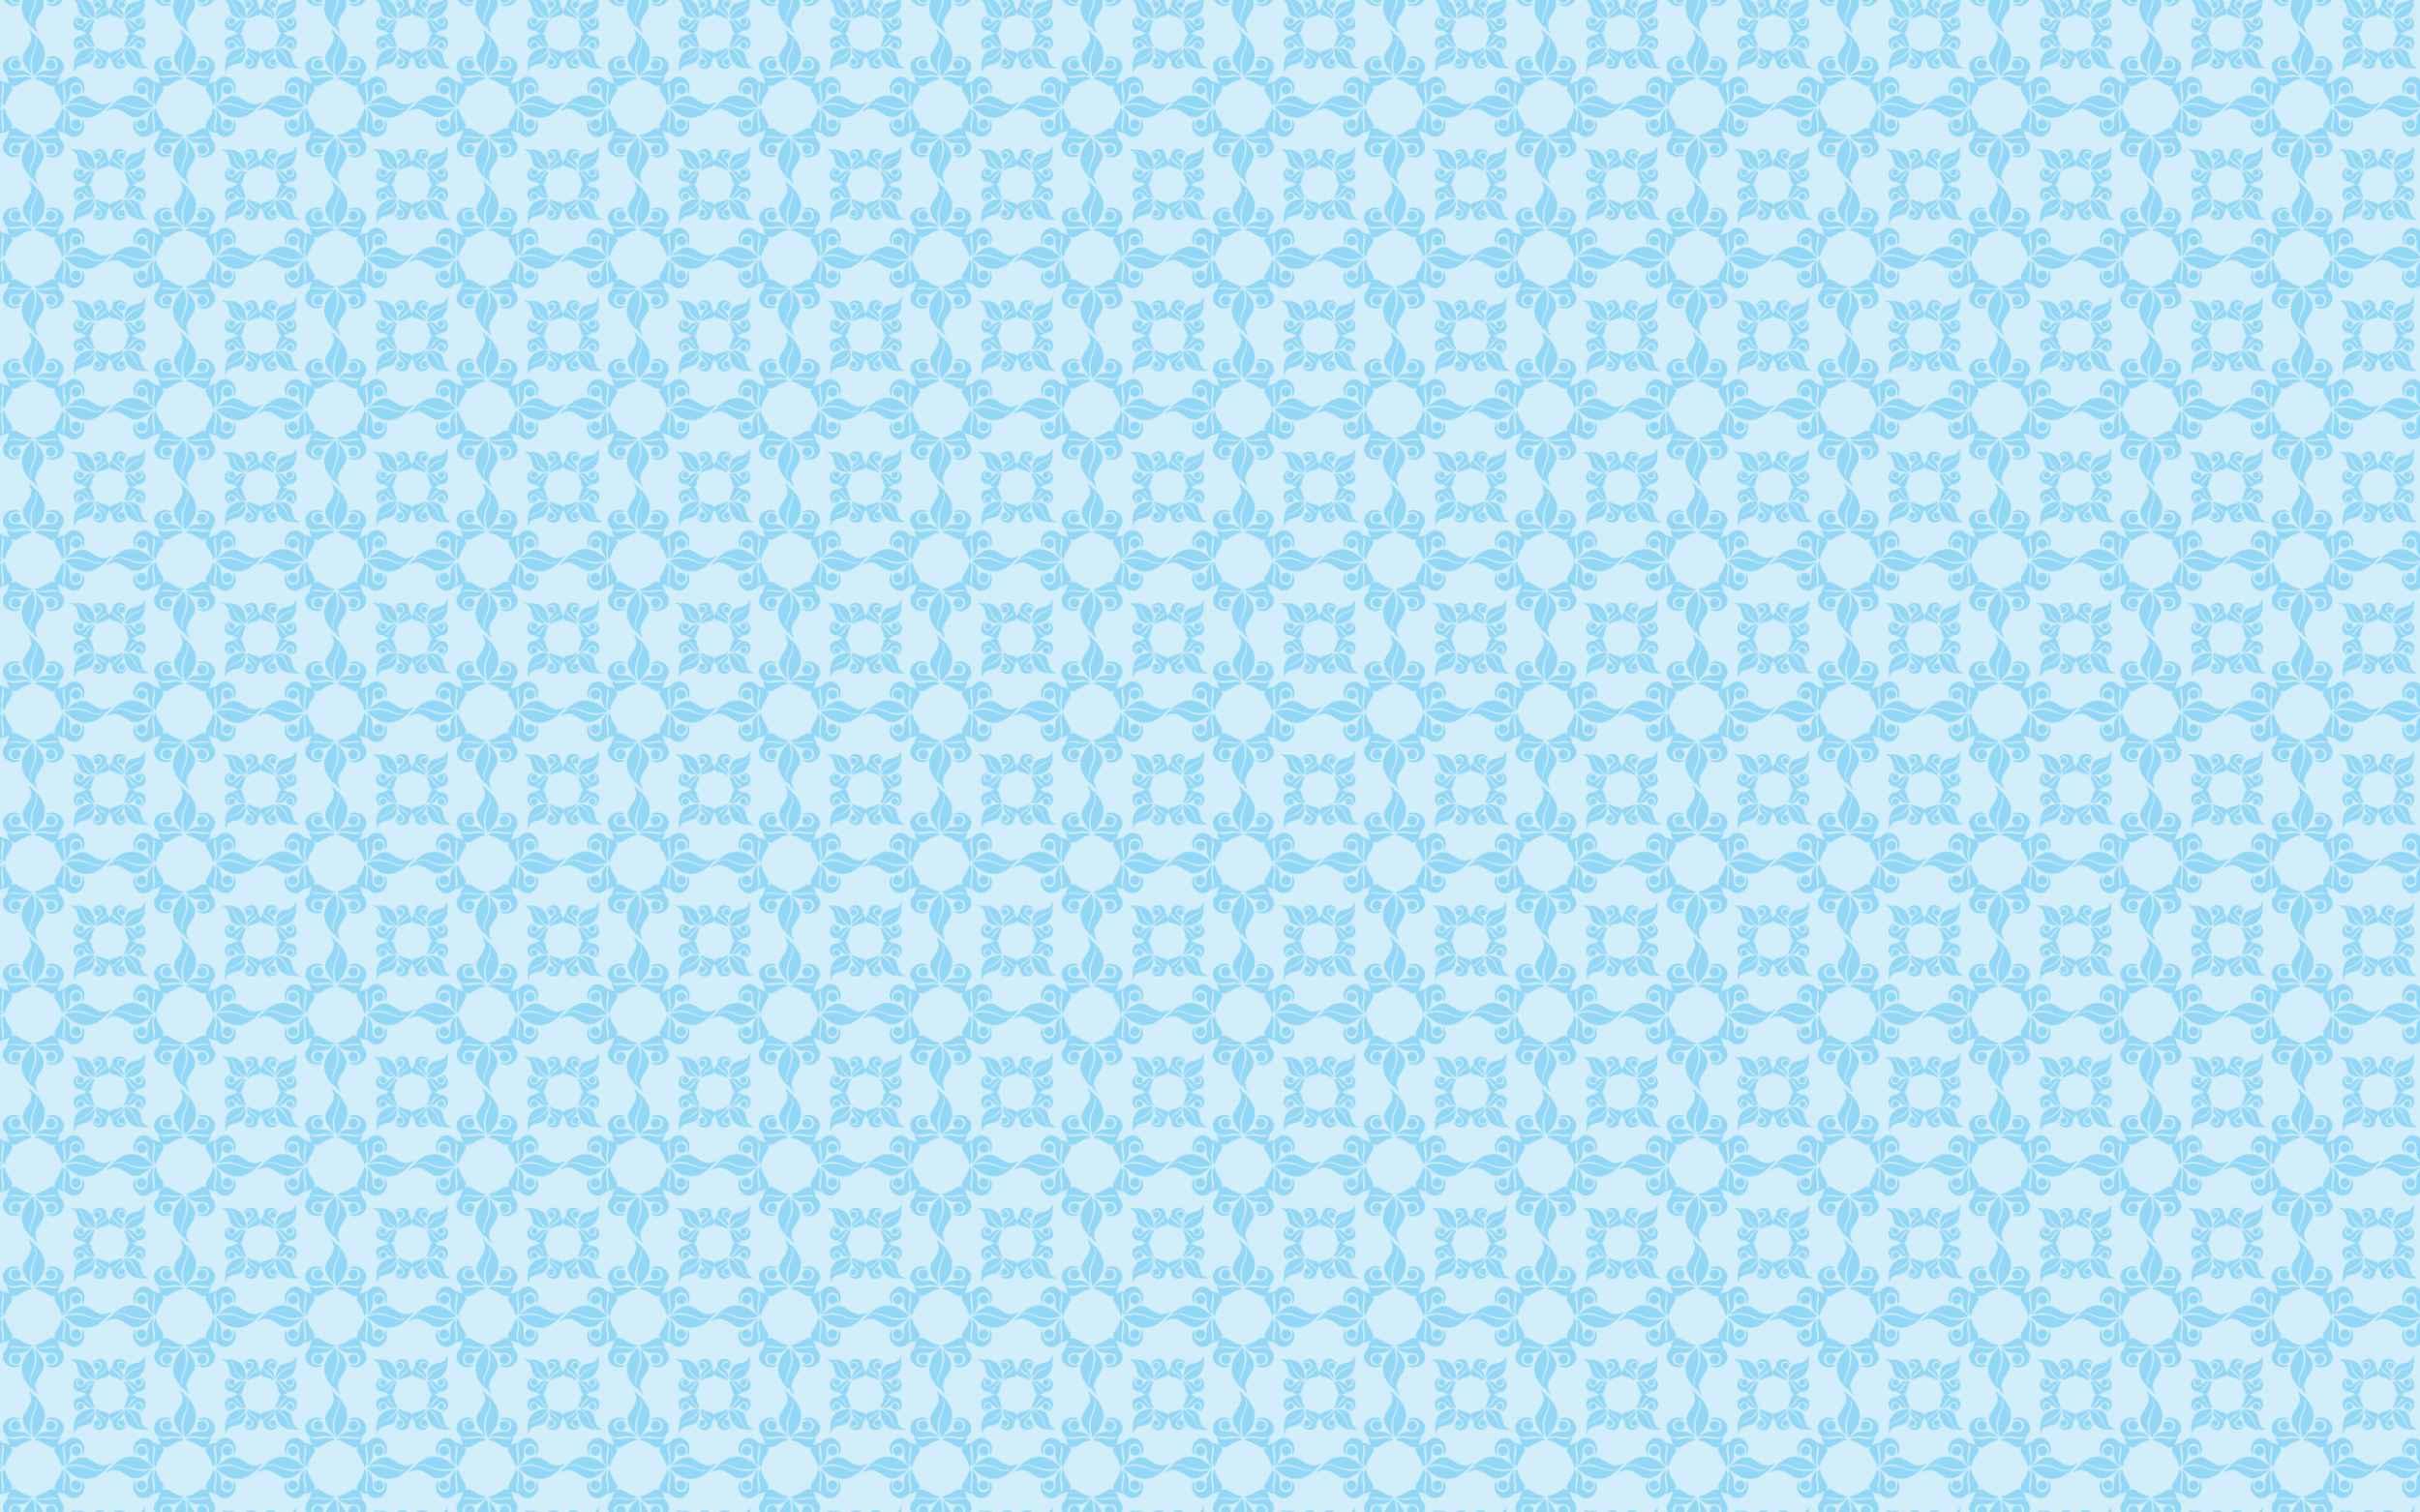 <?xml version="1.0" encoding="utf-8"?>

<!DOCTYPE svg PUBLIC "-//W3C//DTD SVG 1.1//EN" "http://www.w3.org/Graphics/SVG/1.1/DTD/svg11.dtd">
<svg version="1.1" id="Layer_1" xmlns="http://www.w3.org/2000/svg" xmlns:xlink="http://www.w3.org/1999/xlink" x="0px" y="0px"
	 viewBox="0 0 2560 1600" enable-background="new 0 0 2560 1600" xml:space="preserve">
<pattern  y="1600" width="160" height="160" patternUnits="userSpaceOnUse" id="New_Pattern" viewBox="23.962 -190.379 160 160" overflow="visible">
	<g>
		<polygon fill="none" points="23.962,-30.379 183.962,-30.379 183.962,-190.379 23.962,-190.379 		"/>
		<g>
			<polygon fill="none" points="23.962,-30.379 183.962,-30.379 183.962,-190.379 23.962,-190.379 			"/>
			<g>
				<g>
					<path fill="#92D8F6" stroke="#92D8F6" stroke-width="0.048" d="M184.846-185.936c3.191,2.85,7.373,4.027,11.163,5.824
						c2.246,1.012,3.47,3.237,4.668,5.261c-0.47-2.003-1.626-3.811-3.212-5.106
						c-1.952-1.497-4.332-2.236-6.526-3.284c-4.843-2.292-8.845-6.294-11.111-11.148
						c3.996,0.021,8.143,0.346,11.793,2.122c4.301,1.828,7.693,5.7,8.891,10.229
						c1.451,4.554,0.8,9.371,0.878,14.065c-1.141-2.721-2.303-5.912-5.23-7.167
						c-4.332-2.272-10.187-1.41-13.533-5.478c-2.453-3.485-2.742-7.962-3.155-12.077
						C181.119-190.335,182.513-187.717,184.846-185.936z"/>
					<path fill="#92D8F6" stroke="#92D8F6" stroke-width="0.048" d="M150.578-174.82c3.072,0.8,6.17-2.742,5.024-5.7
						c-0.945-2.014-2.948-3.212-4.306-4.915c-1.833-2.282-2.458-5.282-2.282-8.158
						c2.298,5.143,7.595,7.574,11.406,11.37c-0.48-1.843-1.724-3.341-3.284-4.394
						c-3.062-2.251-6.898-4.332-7.626-8.437c1.823,0.96,3.588,2.091,5.592,2.669
						c2.003,0.63,4.115,0.914,6.082,1.694c1.265,0.429,1.854,1.719,2.499,2.788c0.79-2.922,4.053-3.273,6.526-3.914
						c2.757-0.547,5.246-1.885,7.683-3.232c-0.64,3.041-2.969,5.287-5.504,6.888
						c-2.509,1.663-5.514,3.604-5.68,6.955c2.168-2.576,4.869-4.585,7.528-6.619c1.9-1.384,3.088-3.444,4.239-5.442
						c0.46,3.33-0.738,6.826-3.181,9.144c-1.286,1.327-3,2.494-3.33,4.44
						c-0.661,2.886,2.509,5.922,5.359,4.89c2.122-0.63,3.511-2.458,4.683-4.224
						c-0.129,1.379-0.315,2.835-1.301,3.888c-2.959,3.991-10.037,4.26-12.769-0.088
						c-1.182-1.565-0.816-3.63-1.384-5.385c-1.239-1.74-2.38-3.558-2.964-5.633
						c-0.676,2.582-3.201,4.466-2.876,7.291c0.186,3.041-2.179,5.803-5.029,6.578
						c-2.597,0.558-5.452-0.01-7.559-1.647c-1.456-1.151-2.117-2.959-2.551-4.699
						C147.108-177.272,148.43-175.387,150.578-174.82z"/>
					<path fill="#92D8F6" stroke="#92D8F6" stroke-width="0.048" d="M133.993-190.846
						c3.496-2.633,8.101-3.026,12.33-3.294c-2.344,1.621-4.936,2.984-6.676,5.313
						c-2.876,3.17-4.027,7.358-5.902,11.101c-2.287,3.687-6.981,5.912-11.282,5.055
						c1.699-1.131,3.764-1.781,5.153-3.346C131.386-180.184,129.697-187.01,133.993-190.846z"/>
					<path fill="#92D8F6" stroke="#92D8F6" stroke-width="0.048" d="M136.967-182.771
						c2.267-4.962,6.501-8.896,11.395-11.21c-0.052,5.757-1.1,12.061-5.329,16.306
						c-3.8,3.991-9.578,5.21-14.891,5.153c1.373-1.27,3.284-1.74,4.637-3.036
						C134.887-177.479,135.733-180.287,136.967-182.771z"/>
					<path fill="#92D8F6" stroke="#92D8F6" stroke-width="0.048" d="M154.44-179.849c0.351,2.292-2.091,4.28-4.28,3.754
						c-3.175-0.449-3.681-5.432-0.769-6.599C151.497-183.762,154.285-182.213,154.44-179.849z"/>
					<path fill="#92D8F6" stroke="#92D8F6" stroke-width="0.048" d="M180.174-180.2c0.744,2.649-2.184,5.013-4.657,4.064
						c-1.946-0.697-3.108-3.258-1.833-5.045C175.031-183.881,179.761-183.287,180.174-180.2z"/>
				</g>
			</g>
			<g>
				<g>
					<path fill="#92D8F6" stroke="#92D8F6" stroke-width="0.048" d="M24.846-185.936c3.191,2.85,7.373,4.027,11.163,5.824
						c2.246,1.012,3.47,3.237,4.668,5.261c-0.47-2.003-1.626-3.811-3.212-5.106
						c-1.952-1.497-4.332-2.236-6.526-3.284c-4.843-2.292-8.845-6.294-11.111-11.148
						c3.996,0.021,8.143,0.346,11.793,2.122c4.301,1.828,7.693,5.7,8.891,10.229
						c1.451,4.554,0.8,9.371,0.878,14.065c-1.141-2.721-2.303-5.912-5.23-7.167
						c-4.332-2.272-10.187-1.41-13.533-5.478c-2.453-3.485-2.742-7.962-3.155-12.077
						C21.119-190.335,22.513-187.717,24.846-185.936z"/>
				</g>
			</g>
			<g>
				<g>
					<path fill="#92D8F6" stroke="#92D8F6" stroke-width="0.048" d="M175.714-123.817c4.812-0.372,9.051-2.99,13.688-4.11
						c6.836-1.905,14.23-1.425,20.916,0.842c-5.205,5.323-11.643,9.919-19.109,11.235
						c-6.129,1.198-12.552-0.542-17.679-3.976c-2.824-1.941-5.664-3.991-7.812-6.692
						C168.951-125.33,172.136-123.523,175.714-123.817z"/>
					<path fill="#92D8F6" stroke="#92D8F6" stroke-width="0.048" d="M195.996-137.613c5.029,1.962,9.237,5.509,13.363,8.896
						c-2.742-0.842-5.499-1.714-8.359-1.972c-5.551-0.62-11.07,0.873-16.192,2.881
						c-3.568,1.466-7.208,3.382-11.178,3.129c-5.298-0.568-10.657-3.119-13.569-7.729
						c1.544,0.599,3.036,1.342,4.585,1.952c2.659,1.043,5.705,1.151,8.406,0.155
						c4.425-1.611,8.189-4.528,12.278-6.79C188.592-138.791,192.583-139.028,195.996-137.613z"/>
				</g>
			</g>
			<g>
				<g>
					<path fill="#92D8F6" stroke="#92D8F6" stroke-width="0.048" d="M81.779-94.18c-0.356,1.792-0.904,3.526-1.332,5.298
						c-1.084,5.329-0.558,10.92,1.291,16.022c1.343,4.141,3.862,7.926,4.255,12.345
						c0.341,2.261-0.542,4.44-0.831,6.65c2.489-3.971,1.947-9.165,0.181-13.316
						c-1.585-3.645-2.845-7.445-3.496-11.375c-0.733-5.535-0.175-11.266,1.879-16.476
						c4.223,4.234,8.096,9.046,10.166,14.726c1.668,4.564,1.988,9.686,0.516,14.349
						c-1.59,5.21-4.864,9.712-8.581,13.61c-0.95,0.966-2.349,1.394-3.083,2.576
						c-1.208,1.797-2.891,3.17-4.575,4.487c1.575-3.459,3.501-7.172,2.68-11.096
						c-1.265-5.912-5.865-10.296-8.132-15.774c-1.621-4.022-0.305-8.55,1.833-12.113
						C76.703-87.746,79.305-90.922,81.779-94.18z"/>
					<path fill="#92D8F6" stroke="#92D8F6" stroke-width="0.048" d="M56.189-94.283c5.344-1.699,10.874,0.315,16.285,0.434
						c2.948,0.124,5.803-0.682,8.623-1.446c-2.768,3.609-7.11,6.103-11.695,6.237
						c-3.114,0.253-6.588-0.682-9.366,1.146c-3.418,2.101-3.619,7.487-0.774,10.13
						c3.01,2.143,6.939,1.792,10.404,1.265c-5.277,4.874-14.519,2.329-17.622-3.821
						C49.369-85.098,51.45-91.712,56.189-94.283z"/>
					<path fill="#92D8F6" stroke="#92D8F6" stroke-width="0.048" d="M84.779-95.553c3.485,1.239,7.218,1.972,10.925,1.482
						c4.843-0.604,9.764-1.73,14.617-0.537c-1.089-0.95-2.231-1.993-3.723-2.189
						c-4.518-0.749-8.979,0.682-13.45,1.089c-3.072,0.217-6.552,0.036-8.917-2.184
						c2.731-0.666,5.478-1.379,8.013-2.649c3.304-1.461,6.155-3.847,9.604-5.003
						c1.549-0.547,3.15,0.093,4.616,0.62c-0.279-0.697-0.558-1.389-0.764-2.107
						c-0.862-2.37,0.868-4.575,1.947-6.552c2.68-4.043,4.946-8.437,5.742-13.27
						c0.888,1.151,1.797,2.365,2.019,3.847c1.084,5.215-1.1,10.327-1.162,15.526
						c-0.103,2.039,0.599,4.048,1.952,5.576c-0.031-2.019-0.222-4.043,0.005-6.062
						c0.331-3.294,1.188-6.542,1.064-9.877c-0.005-2.752-0.862-5.396-1.766-7.962
						c3.217,2.685,5.974,6.279,6.475,10.554c0.707,3.315-0.594,6.903,0.919,10.053
						c2.091,4.131,8.809,4.435,11.194,0.454c1.58-2.876,1.064-6.32,0.723-9.433
						c1.492,1.75,2.494,3.924,2.546,6.248c0.444,5.731-3.996,11.277-9.604,12.304
						c-3.005,0.496-6.098-0.558-8.452-2.411c-1.177-0.888-1.766-2.607-3.372-2.819
						c-2.644-0.537-5.23-1.296-7.678-2.427c1.275,2.53,2.241,5.215,2.623,8.034
						c0.15,1.735,1.724,2.736,2.644,4.069c1.652,2.38,2.442,5.483,1.657,8.323
						c-1.461,5.504-7.327,9.382-12.955,8.705c-2.298-0.181-4.337-1.358-6.108-2.752
						c3.496,0.759,7.595,1.322,10.683-0.935c3.439-2.675,2.726-8.772-1.198-10.636
						c-3.119-1.399-6.604-0.299-9.872-0.785C91.336-89.585,87.598-92.352,84.779-95.553z"/>
					<path fill="#92D8F6" stroke="#92D8F6" stroke-width="0.048" d="M62.829-77.735c-3.748-1.007-4.533-6.583-1.502-8.84
						c2.891-2.504,8.251-0.589,8.468,3.361C70.492-79.511,66.253-76.201,62.829-77.735z"/>
					<path fill="#92D8F6" stroke="#92D8F6" stroke-width="0.048" d="M103.165-87.622c3.243,0.805,4.9,5.272,2.721,7.9
						c-1.224,1.946-3.769,2.391-5.871,1.957c-2.607-0.8-4.368-3.919-3.356-6.537
						C97.392-86.956,100.583-88.552,103.165-87.622z"/>
					<path fill="#92D8F6" stroke="#92D8F6" stroke-width="0.048" d="M32.485-104.682c2.272,3.403,7.647,3.604,10.306,0.547
						c2.2-2.267,1.435-5.664,1.502-8.514c-0.232-5.194,2.561-10.11,6.526-13.311
						c-1.157,3.279-1.978,6.738-1.544,10.234c0.542,4.456,1.399,8.896,1.157,13.409
						c2.7-3.614,1.255-8.303,0.692-12.361c-0.785-4.038-1.079-8.628,1.549-12.098
						c0.914,1.936,1.162,4.1,2.019,6.062c1.518,3.79,4.311,6.914,5.809,10.714
						c0.847,1.972-0.077,4.048-1.291,5.618c1.193-0.723,2.489-1.513,3.95-1.358
						c2.902,0.227,5.236,2.122,7.673,3.516c3.428,2.107,7.244,3.496,11.189,4.28
						c-1.224,1.44-3.17,1.885-4.941,2.184c-5.731,0.63-11.308-1.905-17.039-1.1
						c-1.879,0.263-3.289,1.632-4.771,2.685c0.351-3.237,1.373-6.34,2.891-9.211
						c-2.623,1.389-5.494,2.076-8.37,2.664c-2.158,2.453-4.848,4.74-8.251,5.034
						c-5.473,0.682-10.569-3.521-11.994-8.649c-1.131-3.423-0.134-7.27,2.112-10.017
						C31.39-111.146,30.796-107.615,32.485-104.682z"/>
					<path fill="#92D8F6" stroke="#92D8F6" stroke-width="0.048" d="M37.034-104.135c-1.461-0.351-2.917-1.157-3.681-2.483
						c-1.513-2.329-0.661-5.881,1.89-7.099c2.907-1.879,7.476,0.077,7.714,3.656
						C43.725-106.685,40.302-103.582,37.034-104.135z"/>
					<path fill="#92D8F6" stroke="#92D8F6" stroke-width="0.048" d="M127.902-104.083c-3.563-0.413-5.788-4.854-3.635-7.853
						c2.034-3.712,8.303-2.979,9.356,1.151C134.992-107.289,131.47-103.432,127.902-104.083z"/>
					<path fill="#92D8F6" stroke="#92D8F6" stroke-width="0.048" d="M15.714-123.817c4.812-0.372,9.051-2.99,13.688-4.11
						c6.836-1.905,14.23-1.425,20.916,0.842c-5.205,5.323-11.643,9.919-19.109,11.235
						c-6.129,1.198-12.552-0.542-17.679-3.976c-2.824-1.941-5.664-3.991-7.812-6.692
						C8.95-125.33,12.136-123.523,15.714-123.817z"/>
					<path fill="#92D8F6" stroke="#92D8F6" stroke-width="0.048" d="M155.779-124.808
						c-5.711,0.924-10.125,4.998-15.144,7.523c-3.434,1.657-7.538,1.714-11.008,0.129
						c-4.631-2.112-8.581-5.401-12.578-8.488c3.521,0.831,7.032,1.962,10.698,1.926
						c6.526,0.181,12.619-2.535,18.521-4.988c3.588-1.575,7.569-1.177,11.287-0.341
						c-3.103-1.978-7.105-1.972-10.549-1.028c-3.831,1.146-7.445,2.948-11.37,3.774
						c-6.464,1.59-13.368,1.033-19.6-1.239c5.344-5.391,11.948-9.97,19.558-11.256
						c6.402-1.126,12.98,1.017,18.18,4.74c2.633,1.946,5.349,3.898,7.316,6.562
						c1.761,1.694,3.816,3.124,5.096,5.267C162.873-123.58,159.476-125.371,155.779-124.808z"/>
					<path fill="#92D8F6" stroke="#92D8F6" stroke-width="0.048" d="M35.996-137.613c5.029,1.962,9.237,5.509,13.363,8.896
						c-2.742-0.842-5.499-1.714-8.359-1.972c-5.551-0.62-11.07,0.873-16.192,2.881
						c-3.568,1.466-7.208,3.382-11.178,3.129c-5.298-0.568-10.657-3.119-13.569-7.729
						c1.544,0.599,3.036,1.342,4.585,1.952c2.659,1.043,5.705,1.151,8.406,0.155
						c4.425-1.611,8.189-4.528,12.278-6.79C28.592-138.791,32.583-139.028,35.996-137.613z"/>
					<path fill="#92D8F6" stroke="#92D8F6" stroke-width="0.048" d="M59.525-177.206c-3,2.499-2.892,7.797,0.341,10.068
						c2.726,2.091,6.325,0.96,9.48,1.25c4.786,0.031,9.062,2.778,12.134,6.279
						c-4.668-1.657-9.707-1.75-14.54-0.857c-3.346,0.671-6.754,0.707-10.141,0.454
						c3.671,2.076,8.075,1.41,12.03,0.682c4.502-0.831,9.526-1.286,13.523,1.43
						c-1.575,0.48-3.17,0.873-4.74,1.337c-4.223,1.234-7.75,3.965-11.633,5.907
						c-2.003,1.043-4.373,0.826-6.33-0.191c0.594,1.286,1.44,2.638,1.095,4.12
						c-0.521,3.015-2.726,5.313-4.105,7.946c-1.926,3.077-2.953,6.573-3.836,10.058
						c-2.897-3.645-2.416-8.571-1.559-12.841c0.676-4.115,1.864-9.123-1.404-12.48
						c1.404,6.588-1.534,13.12-0.48,19.713c0.269,1.797,0.955,3.49,1.497,5.21
						c-3.485-3.021-6.49-7.115-6.635-11.896c-0.315-3.201,0.862-6.898-1.337-9.65
						c-2.483-3.428-8.421-3.243-10.605,0.408c-1.678,2.907-0.873,6.387-0.723,9.552
						c-0.842-1.172-1.673-2.38-2.101-3.769c-2.071-5.933,2.045-12.903,7.951-14.607
						c3.315-1.141,6.991,0.041,9.666,2.127c1.079,0.826,1.916,2.169,3.413,2.236
						c2.706,0.341,5.282,1.28,7.698,2.525c-1.146-2.236-2.158-4.569-2.551-7.069
						c-0.15-1.208-0.681-2.303-1.585-3.124c-2.783-2.669-3.816-6.95-2.644-10.611
						c1.477-3.924,5.101-6.924,9.216-7.704c3.268-0.723,6.764,0.299,9.351,2.365
						C66.501-178.538,62.587-179.297,59.525-177.206z"/>
					<path fill="#92D8F6" stroke="#92D8F6" stroke-width="0.048" d="M133.437-150.862
						c-2.556-3.165-8.065-2.861-10.311,0.527c-2.122,3.046-0.697,6.888-1.229,10.29
						c-0.331,4.255-2.928,7.982-6.098,10.678c0.563-2.494,1.368-4.972,1.368-7.554
						c0.098-3.506-0.898-6.914-1.11-10.394c-0.201-2.251,0.015-4.513,0.243-6.754
						c-0.635,0.966-1.368,1.905-1.663,3.036c-0.935,4.569,0.589,9.092,1.012,13.621
						c0.191,2.907,0.077,6.32-2.22,8.442c-0.971-5.029-3.377-9.583-6.196-13.802
						c-1.678-2.334-2.277-5.514-0.64-8.039c-2.261,1.151-4.967,1.167-7.099-0.279
						c-4.802-2.835-9.691-5.778-15.304-6.635c1.234-1.017,2.664-1.849,4.291-2.034
						c6.134-1.064,12.134,1.983,18.268,0.883c1.084-0.124,1.947-0.837,2.731-1.549
						c-2.793,0.506-5.638,0.542-8.427,0.005c-5.313-0.898-10.9-1.146-16.001,0.852
						c2.835-3.563,7.063-6.17,11.679-6.423c2.964-0.31,6.124,0.532,8.943-0.733
						c3.94-1.869,4.668-8.106,1.11-10.704c-3.155-2.045-7.141-1.595-10.631-0.842
						c1.435-1.053,2.958-2.081,4.724-2.483c5.943-1.549,12.666,2.375,14.344,8.261
						c0.878,3.15-0.083,6.578-2.076,9.103c-0.842,1.074-2.112,1.936-2.287,3.382
						c-0.485,2.711-1.389,5.329-2.721,7.735c2.36-1.234,4.89-2.122,7.549-2.442
						c1.317-0.072,2.22-1.089,3.15-1.905c3.263-3.005,8.561-3.79,12.356-1.312
						c5.855,3.139,8.22,11.958,3.516,17.059C135.09-144.217,135.565-147.961,133.437-150.862z"/>
					<path fill="#92D8F6" stroke="#92D8F6" stroke-width="0.048" d="M36.507-140.779c-3.728-0.682-5.473-5.773-2.716-8.483
						c2.556-3.129,8.158-1.714,9,2.21C43.849-143.432,40.065-139.834,36.507-140.779z"/>
					<path fill="#92D8F6" stroke="#92D8F6" stroke-width="0.048" d="M130.84-150.367c2.675,1.198,3.79,4.879,2.153,7.332
						c-1.172,1.869-3.496,2.819-5.638,2.308c-3.005-0.599-4.962-4.136-3.681-6.96
						C124.706-150.429,128.254-151.843,130.84-150.367z"/>
					<path fill="#92D8F6" stroke="#92D8F6" stroke-width="0.048" d="M84.686-161.23c0.418-2.117,0.991-4.203,1.461-6.315
						c0.981-5.024,0-10.213-1.678-14.979c-1.095-3.273-2.773-6.315-3.764-9.624
						c-0.785-2.649-0.108-5.411-0.01-8.101c-1.115,2.339-1.58,5.003-1.064,7.559
						c0.821,4.647,3.32,8.783,4.306,13.394c1.508,6.356,0.945,13.104-1.193,19.254
						c-4.709-4.285-8.623-9.671-10.631-15.758c-1.988-5.917-1.239-12.614,1.792-18.051
						c2.122-3.795,4.9-7.213,8.05-10.203c0,0.439,0,1.327,0.005,1.771c1.224-3.072,3.459-5.556,6.144-7.446
						c-1.26,3.336-3.315,6.625-2.737,10.347c0.935,5.85,5.272,10.27,7.781,15.443
						c1.291,2.618,1.595,5.7,0.697,8.494C92.188-169.946,88.197-165.619,84.686-161.23z"/>
					<path fill="#92D8F6" stroke="#92D8F6" stroke-width="0.048" d="M62.783-167.54c-1.394-0.537-2.551-1.652-2.974-3.103
						c-1.208-2.943,1.198-6.748,4.415-6.764c3.243-0.532,6.284,2.721,5.659,5.917
						C69.5-168.309,65.69-166.141,62.783-167.54z"/>
					<path fill="#92D8F6" stroke="#92D8F6" stroke-width="0.048" d="M106.506-174.51c1.941,3.841-2.509,8.612-6.49,6.888
						c-3.511-0.867-4.704-5.964-2.071-8.385C100.299-178.662,105.184-177.83,106.506-174.51z"/>
				</g>
				<g>
					<path fill="#92D8F6" stroke="#92D8F6" stroke-width="0.048" d="M184.846-25.936c3.191,2.85,7.373,4.027,11.163,5.824
						c2.246,1.012,3.47,3.237,4.668,5.261c-0.47-2.003-1.626-3.811-3.212-5.106
						c-1.952-1.497-4.332-2.236-6.526-3.284c-4.843-2.292-8.845-6.294-11.111-11.148
						c3.996,0.021,8.143,0.346,11.793,2.122c4.301,1.828,7.693,5.7,8.891,10.229
						c1.451,4.554,0.8,9.371,0.878,14.065c-1.141-2.721-2.303-5.912-5.23-7.167
						c-4.332-2.272-10.187-1.41-13.533-5.478c-2.453-3.485-2.742-7.962-3.155-12.077
						C181.119-30.335,182.513-27.717,184.846-25.936z"/>
					<path fill="#92D8F6" stroke="#92D8F6" stroke-width="0.048" d="M150.578-14.819c3.072,0.8,6.17-2.742,5.024-5.7
						c-0.945-2.014-2.948-3.212-4.306-4.915c-1.833-2.282-2.458-5.282-2.282-8.158
						c2.298,5.143,7.595,7.574,11.406,11.37c-0.48-1.843-1.724-3.341-3.284-4.394
						c-3.062-2.251-6.898-4.332-7.626-8.437c1.823,0.96,3.588,2.091,5.592,2.669
						c2.003,0.63,4.115,0.914,6.082,1.694c1.265,0.429,1.854,1.719,2.499,2.788c0.79-2.922,4.053-3.273,6.526-3.914
						c2.757-0.547,5.246-1.885,7.683-3.232c-0.64,3.041-2.969,5.287-5.504,6.888
						c-2.509,1.663-5.514,3.604-5.68,6.955c2.168-2.576,4.869-4.585,7.528-6.619c1.9-1.384,3.088-3.444,4.239-5.442
						c0.46,3.33-0.738,6.826-3.181,9.144c-1.286,1.327-3,2.494-3.33,4.44
						c-0.661,2.886,2.509,5.922,5.359,4.89c2.122-0.63,3.511-2.458,4.683-4.224
						c-0.129,1.379-0.315,2.835-1.301,3.888c-2.959,3.991-10.037,4.26-12.769-0.088
						c-1.182-1.565-0.816-3.63-1.384-5.385c-1.239-1.74-2.38-3.558-2.964-5.633
						c-0.676,2.582-3.201,4.466-2.876,7.291c0.186,3.041-2.179,5.803-5.029,6.578
						c-2.597,0.558-5.452-0.01-7.559-1.647c-1.456-1.151-2.117-2.958-2.551-4.699
						C147.108-17.272,148.43-15.387,150.578-14.819z"/>
					<path fill="#92D8F6" stroke="#92D8F6" stroke-width="0.048" d="M133.993-30.846c3.496-2.633,8.101-3.026,12.33-3.294
						c-2.344,1.621-4.936,2.984-6.676,5.313c-2.876,3.17-4.027,7.358-5.902,11.101
						c-2.287,3.687-6.981,5.912-11.282,5.055c1.699-1.131,3.764-1.781,5.153-3.346
						C131.386-20.184,129.697-27.01,133.993-30.846z"/>
					<path fill="#92D8F6" stroke="#92D8F6" stroke-width="0.048" d="M136.967-22.771
						c2.267-4.962,6.501-8.896,11.395-11.21c-0.052,5.757-1.1,12.061-5.329,16.306
						c-3.8,3.991-9.578,5.21-14.891,5.153c1.373-1.27,3.284-1.74,4.637-3.036
						C134.887-17.479,135.733-20.287,136.967-22.771z"/>
					<path fill="#92D8F6" stroke="#92D8F6" stroke-width="0.048" d="M154.44-19.849c0.351,2.292-2.091,4.28-4.28,3.754
						c-3.175-0.449-3.681-5.432-0.769-6.599C151.497-23.762,154.285-22.213,154.44-19.849z"/>
					<path fill="#92D8F6" stroke="#92D8F6" stroke-width="0.048" d="M180.174-20.2c0.744,2.649-2.184,5.013-4.657,4.064
						c-1.946-0.697-3.108-3.258-1.833-5.045C175.031-23.881,179.761-23.287,180.174-20.2z"/>
					<path fill="#92D8F6" stroke="#92D8F6" stroke-width="0.048" d="M126.13-57.639
						c-1.343-4.316,1.657-9.841,6.418-10.068c-1.74,1.451-3.625,3.072-4.11,5.396
						c-0.289,2.99,3.103,5.623,5.922,4.409c2.241-1.064,3.465-3.449,5.592-4.704
						c2.081-1.601,4.812-1.626,7.316-1.709c-0.904,0.594-1.823,1.167-2.7,1.776
						c-3.692,2.514-5.396,6.945-8.989,9.573c2.871-0.573,4.451-3.212,6.041-5.406
						c1.657-2.509,3.898-4.802,6.934-5.514c-1.007,2.298-2.447,4.42-2.99,6.893
						c-0.666,2.659-1.141,5.757-3.749,7.254c2.938,1.157,3.108,4.564,3.862,7.182
						c0.516,2.37,1.771,4.466,2.855,6.609c-2.633-0.418-4.673-2.277-6.103-4.42c-1.91-2.453-3.604-5.773-7.032-6.196
						c2.138,1.952,4.038,4.125,5.736,6.47c1.616,2.251,3.986,3.733,6.434,4.946
						c-2.396,0.108-4.864-0.093-6.996-1.275c-2.272-1.064-3.63-3.279-5.582-4.75
						c-2.685-1.694-6.671,0.413-6.774,3.594c0.238,2.809,2.747,4.538,4.781,6.134
						c-1.967-0.521-4.151-1.038-5.406-2.788c-2.829-3.263-2.618-9.248,1.43-11.442
						c1.843-1.482,4.451-0.521,6.34-1.854c1.472-0.981,3.046-1.838,4.802-2.215
						c-3.005-0.392-5.143-3.093-8.235-2.995C129.269-53.054,126.785-54.995,126.13-57.639z"/>
					<path fill="#92D8F6" stroke="#92D8F6" stroke-width="0.048" d="M200.378-44.08
						c3.506,4.378,0.485,11.746-5.112,12.392c1.606-1.73,3.852-3.31,4.017-5.886
						c-0.17-2.427-2.427-4.585-4.926-4.244c-2.768,0.454-4.115,3.201-6.248,4.693
						c-2.251,1.786-5.225,2.102-7.998,2.055c1.75-1.038,3.599-2.003,4.972-3.547
						c2.463-2.793,4.497-5.964,7.425-8.328c-6.485,0.976-7.162,10.032-13.683,10.957
						c1.167-2.225,2.416-4.446,2.984-6.924c0.774-2.566,0.955-5.871,3.831-7.032
						c-3-1.203-3.222-4.642-4.012-7.327c-0.578-2.36-1.89-4.425-2.85-6.63
						c2.948,0.635,5.091,2.907,6.707,5.318c1.621,2.231,3.237,5.034,6.268,5.391
						c-1.869-1.895-3.578-3.929-5.153-6.072c-1.621-2.194-3.924-3.712-6.258-5.05
						c2.458,0.083,5.122,0.108,7.234,1.565c2.205,1.337,3.532,3.816,5.938,4.854
						c2.809,1.151,6.119-1.451,5.865-4.415c-0.506-2.52-2.731-4.079-4.539-5.669
						c1.652,0.382,3.372,0.883,4.611,2.127c3.366,3.015,3.403,9.108-0.341,11.829
						c-1.771,1.368-4.058,1.312-6.16,1.348c-1.869,0.893-3.542,2.225-5.597,2.711
						c2.267,0.46,4.131,1.828,6.072,2.995C195.948-46.692,198.777-46.331,200.378-44.08z"/>
					<path fill="#92D8F6" stroke="#92D8F6" stroke-width="0.048" d="M132.047-33.614c-1.745-0.527-2.974-2.69-2.298-4.456
						c0.661-2.205,3.666-3.072,5.499-1.761c1.694,1.089,1.921,3.692,0.666,5.189
						C134.933-33.598,133.384-33.438,132.047-33.614z"/>
					<path fill="#92D8F6" stroke="#92D8F6" stroke-width="0.048" d="M192.214-39.727c1.988-1.838,5.881-0.139,5.675,2.644
						c0.227,2.287-2.184,4.105-4.332,3.403C190.733-33.996,189.876-38.235,192.214-39.727z"/>
					<path fill="#92D8F6" stroke="#92D8F6" stroke-width="0.048" d="M132.62-58.981c-2.117-0.341-3.64-2.814-2.633-4.807
						c0.878-2.695,5.101-2.835,6.335-0.356C138.057-61.743,135.32-58.367,132.62-58.981z"/>
					<path fill="#92D8F6" stroke="#92D8F6" stroke-width="0.048" d="M194.058-58.971c-2.726-0.248-4.151-3.965-2.174-5.912
						c1.694-2.06,5.54-1.136,6.01,1.518C198.493-61.093,196.417-58.578,194.058-58.971z"/>
					<path fill="#92D8F6" stroke="#92D8F6" stroke-width="0.048" d="M143.499-72.917c-2.711-2.546-6.139-4.11-9.593-5.354
						c-2.267-0.759-4.064-2.349-5.865-3.836c1.508,2.866,4.611,4.167,7.446,5.339
						c5.365,2.179,9.774,6.423,12.361,11.581c-3.175,0.341-6.366-0.248-9.418-1.084
						c-4.735-1.317-8.938-4.771-10.709-9.413c-2.045-5.024-1.647-10.538-1.353-15.82
						c0.862,2.256,1.606,4.745,3.65,6.253c3.867,2.917,9.222,2.292,13.275,4.812
						c4.069,3.144,4.363,8.752,4.828,13.461C146.597-68.972,145.389-71.228,143.499-72.917z"/>
					<path fill="#92D8F6" stroke="#92D8F6" stroke-width="0.048" d="M177.726-84.374c-2.633-1.157-5.974,1.064-5.891,3.95
						c-0.114,2.324,1.988,3.718,3.423,5.199c2.468,2.298,3.707,5.824,3.274,9.16
						c-0.485-0.749-0.935-1.513-1.415-2.256c-2.576-4.032-7.497-5.669-10.197-9.604
						c0.325,2.995,3,4.704,5.266,6.248c2.514,1.663,5.045,3.764,5.638,6.893
						c-2.272-1.126-4.513-2.396-7.012-2.938c-2.695-0.537-5.736-1.115-7.167-3.764
						c-1.306,2.768-4.533,3.026-7.141,3.712c-2.504,0.552-4.704,1.91-7.001,2.974
						c0.666-3.351,3.557-5.452,6.181-7.291c1.926-1.425,4.234-2.866,4.822-5.37
						c-2.215,2.071-4.59,3.95-6.986,5.793c-2.009,1.528-3.366,3.681-4.456,5.912
						c-0.062-2.525,0.181-5.158,1.518-7.368c1.286-2.246,3.847-3.496,4.89-5.907
						c1.353-2.933-1.916-6.552-4.983-5.659c-2.313,0.573-3.64,2.7-5.148,4.348
						c0.367-1.404,0.754-2.861,1.678-4.022c2.742-3.594,8.721-4.208,11.922-0.873
						c1.719,1.606,1.637,4.089,2.153,6.206c0.862,1.797,2.024,3.444,2.726,5.329
						c0.723-2.566,3.041-4.487,3.093-7.249c0.139-2.659,1.993-5.132,4.564-5.896
						c4.528-1.776,10.456,1.482,10.621,6.552C180.891-81.891,179.683-83.656,177.726-84.374z"/>
					<path fill="#92D8F6" stroke="#92D8F6" stroke-width="0.048" d="M199.66-82.959c-3.356,4.275-1.864,10.843-6.196,14.498
						c-3.583,2.69-8.318,2.7-12.562,3.361c2.014-1.373,4.218-2.525,5.958-4.275
						c3.243-3.119,4.874-7.415,6.599-11.468c1.058-2.504,3.372-4.064,5.649-5.349
						c-2.112,0.594-4.151,1.714-5.385,3.573c-2.06,3.057-2.995,6.738-5.251,9.681
						c-2.261,3.31-5.628,5.644-9.124,7.487c-0.175-4.296,0.594-8.7,2.54-12.562
						c1.724-3.439,4.797-6.17,8.432-7.451c4.957-1.988,10.383-1.368,15.593-1.368
						C203.749-85.686,201.059-85.159,199.66-82.959z"/>
					<path fill="#92D8F6" stroke="#92D8F6" stroke-width="0.048" d="M147.48-80.445c-0.015-3.114,4.616-4.27,6.217-1.678
						c1.936,2.22-0.201,5.943-3.051,5.597C148.714-76.665,147.087-78.472,147.48-80.445z"/>
					<path fill="#92D8F6" stroke="#92D8F6" stroke-width="0.048" d="M175.976-76.5c-2.071-0.387-3.656-2.861-2.556-4.812
						c0.934-2.396,4.585-2.819,6.093-0.744C181.516-79.774,178.971-75.529,175.976-76.5z"/>
				</g>
			</g>
			<g>
				<g>
					<path fill="#92D8F6" stroke="#92D8F6" stroke-width="0.048" d="M24.846-25.936c3.191,2.85,7.373,4.027,11.163,5.824
						c2.246,1.012,3.47,3.237,4.668,5.261c-0.47-2.003-1.626-3.811-3.212-5.106
						c-1.952-1.497-4.332-2.236-6.526-3.284c-4.843-2.292-8.845-6.294-11.111-11.148
						c3.996,0.021,8.143,0.346,11.793,2.122c4.301,1.828,7.693,5.7,8.891,10.229
						c1.451,4.554,0.8,9.371,0.878,14.065c-1.141-2.721-2.303-5.912-5.23-7.167
						c-4.332-2.272-10.187-1.41-13.533-5.478c-2.453-3.485-2.742-7.962-3.155-12.077
						C21.119-30.335,22.513-27.717,24.846-25.936z"/>
					<path fill="#92D8F6" stroke="#92D8F6" stroke-width="0.048" d="M40.378-44.08c3.506,4.378,0.485,11.746-5.112,12.392
						c1.606-1.73,3.852-3.31,4.017-5.886c-0.17-2.427-2.427-4.585-4.926-4.244
						c-2.768,0.454-4.115,3.201-6.248,4.693c-2.251,1.786-5.225,2.102-7.998,2.055
						c1.75-1.038,3.599-2.003,4.972-3.547c2.463-2.793,4.497-5.964,7.425-8.328
						c-6.485,0.976-7.162,10.032-13.683,10.957c1.167-2.225,2.416-4.446,2.984-6.924
						c0.774-2.566,0.955-5.871,3.831-7.032c-3-1.203-3.222-4.642-4.012-7.327
						c-0.578-2.36-1.89-4.425-2.85-6.63c2.948,0.635,5.091,2.907,6.707,5.318
						c1.621,2.231,3.237,5.034,6.268,5.391c-1.869-1.895-3.578-3.929-5.153-6.072
						c-1.621-2.194-3.924-3.712-6.258-5.05c2.458,0.083,5.122,0.108,7.234,1.565
						c2.205,1.337,3.532,3.816,5.938,4.854c2.809,1.151,6.119-1.451,5.865-4.415
						c-0.506-2.52-2.731-4.079-4.539-5.669c1.652,0.382,3.372,0.883,4.611,2.127
						c3.366,3.015,3.403,9.108-0.341,11.829c-1.771,1.368-4.058,1.312-6.16,1.348
						c-1.869,0.893-3.542,2.225-5.597,2.711c2.267,0.46,4.131,1.828,6.072,2.995
						C35.948-46.692,38.777-46.331,40.378-44.08z"/>
					<path fill="#92D8F6" stroke="#92D8F6" stroke-width="0.048" d="M32.215-39.727c1.988-1.838,5.881-0.139,5.674,2.644
						c0.227,2.287-2.184,4.105-4.332,3.403C30.733-33.996,29.875-38.235,32.215-39.727z"/>
					<path fill="#92D8F6" stroke="#92D8F6" stroke-width="0.048" d="M34.058-58.971c-2.726-0.248-4.151-3.965-2.174-5.912
						c1.694-2.06,5.54-1.136,6.01,1.518C38.493-61.093,36.417-58.578,34.058-58.971z"/>
					<path fill="#92D8F6" stroke="#92D8F6" stroke-width="0.048" d="M39.66-82.959c-3.356,4.275-1.864,10.843-6.196,14.498
						c-3.583,2.69-8.318,2.7-12.562,3.361c2.014-1.373,4.218-2.525,5.958-4.275
						c3.243-3.119,4.874-7.415,6.599-11.468c1.058-2.504,3.372-4.064,5.649-5.349
						c-2.112,0.594-4.151,1.714-5.385,3.573c-2.06,3.057-2.995,6.738-5.251,9.681
						c-2.261,3.31-5.628,5.644-9.124,7.487c-0.175-4.296,0.594-8.7,2.54-12.562
						c1.724-3.439,4.797-6.17,8.432-7.451c4.957-1.988,10.383-1.368,15.593-1.368
						C43.749-85.686,41.059-85.159,39.66-82.959z"/>
				</g>
			</g>
			<g>
				<g>
					<path fill="#92D8F6" stroke="#92D8F6" stroke-width="0.048" d="M84.686-1.23c0.418-2.117,0.991-4.203,1.461-6.315
						c0.981-5.024,0-10.213-1.678-14.979c-1.095-3.273-2.773-6.315-3.764-9.624
						c-0.785-2.649-0.108-5.411-0.01-8.101c-1.115,2.339-1.58,5.003-1.064,7.559
						c0.821,4.647,3.32,8.783,4.306,13.394c1.508,6.356,0.945,13.104-1.193,19.254
						c-4.709-4.285-8.623-9.671-10.631-15.758c-1.988-5.917-1.239-12.614,1.792-18.051
						c2.122-3.795,4.9-7.213,8.05-10.203c0,0.439,0,1.327,0.005,1.771c1.224-3.072,3.459-5.556,6.144-7.445
						c-1.26,3.336-3.315,6.625-2.737,10.347c0.935,5.85,5.272,10.27,7.781,15.443
						c1.291,2.618,1.595,5.7,0.697,8.494C92.188-9.946,88.197-5.619,84.686-1.23z"/>
				</g>
			</g>
		</g>
	</g>
</pattern>
<g>
	<rect fill="#D2EEFA" width="2560" height="1600"/>
	<pattern  id="SVGID_1_" xlink:href="#New_Pattern" patternTransform="matrix(1 0 0 -1 -23.962 -16944.174)">
	</pattern>
	<rect fill="url(#SVGID_1_)" width="2560" height="1600"/>
</g>
</svg>
